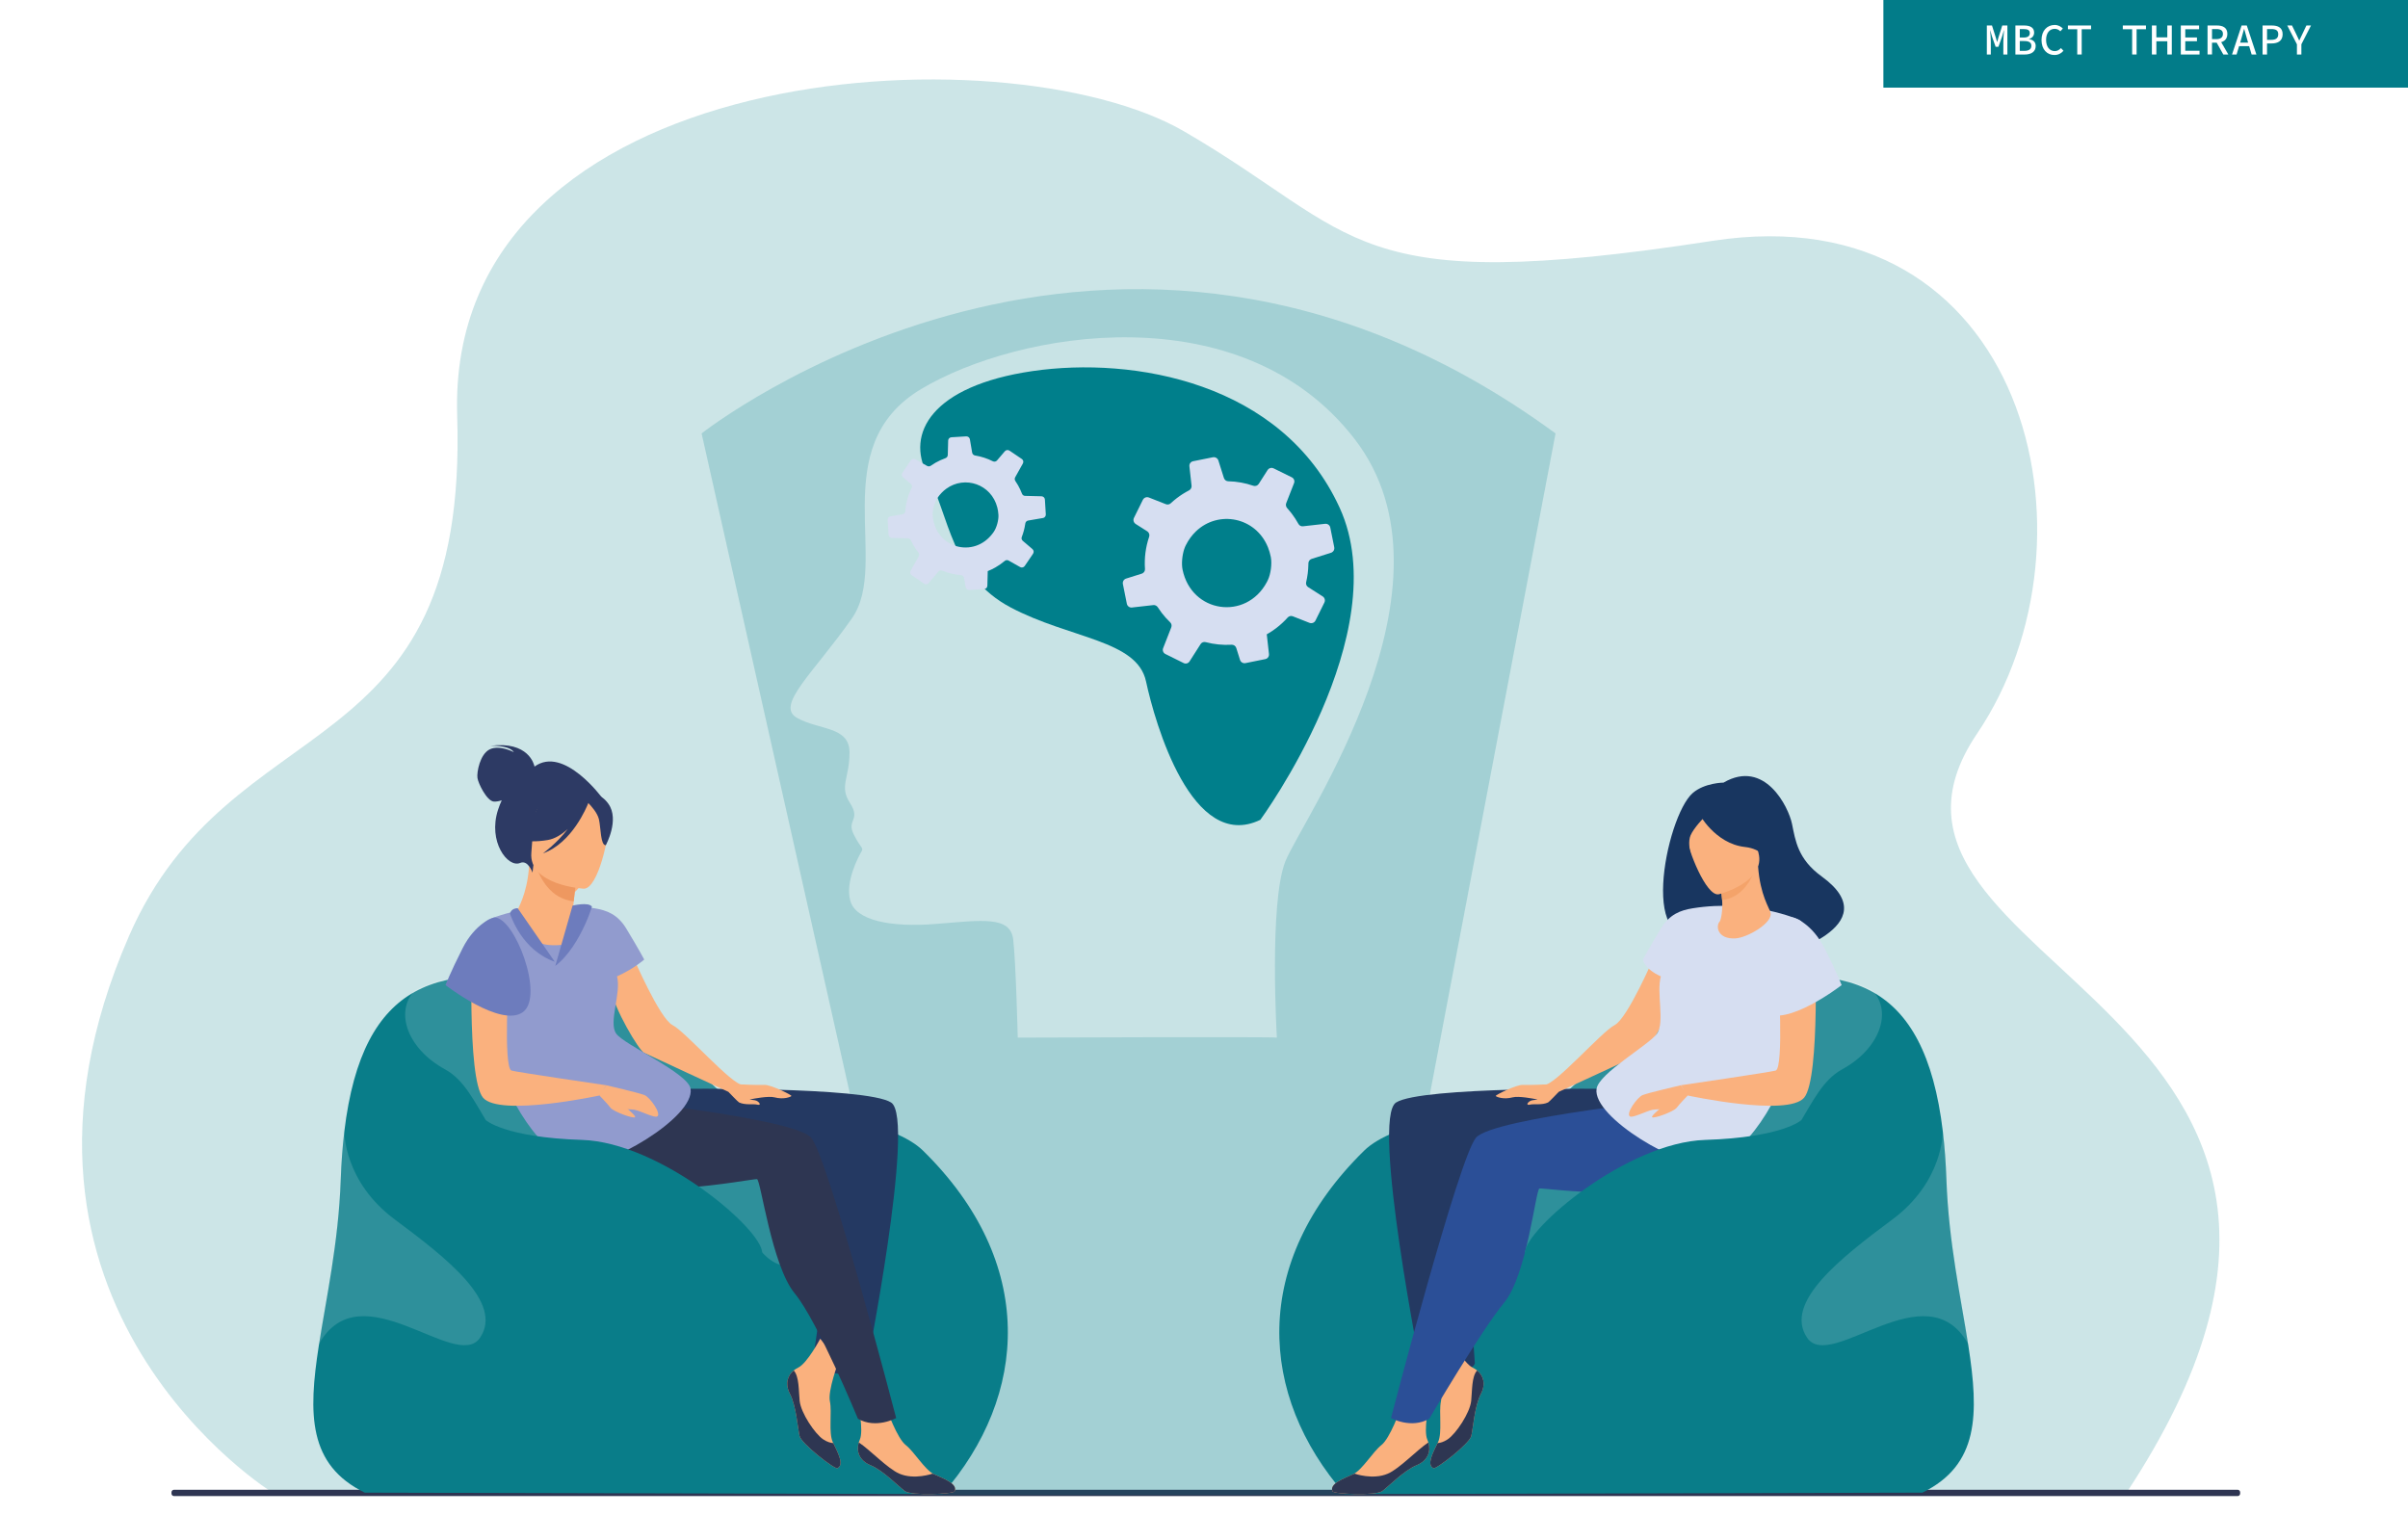 <?xml version="1.0" encoding="UTF-8"?><svg id="Layer_1" xmlns="http://www.w3.org/2000/svg" viewBox="0 0 1033.22 650.2"><defs><style>.cls-1{fill:none;}.cls-2{opacity:.2;}.cls-2,.cls-3{fill:#007f8b;}.cls-4{fill:#2e3652;}.cls-5{fill:#2d3a64;}.cls-6{fill:#243962;}.cls-7{opacity:.15;}.cls-7,.cls-8,.cls-9{fill:#fff;}.cls-8{opacity:.4;}.cls-10{fill:#2b4f97;}.cls-11{fill:#f4a36a;}.cls-12{fill:#027c89;}.cls-13{fill:#097d89;}.cls-14{fill:#919bce;}.cls-15{fill:#6d7cbd;}.cls-16{fill:#2e3552;}.cls-17{fill:#d6def1;}.cls-18{fill:#fab17e;}.cls-19{fill:#fab17d;}.cls-20{fill:#183660;}.cls-21{fill:#ee9860;}</style></defs><rect class="cls-9" width="1033.22" height="650.2"/><rect class="cls-12" x="808.12" y="-.02" width="225.73" height="37.62"/><path class="cls-9" d="M852.52,10.94h2.2l1.61,5.08.56,1.94h.08l.54-1.94,1.62-5.08h2.2v12.44h-1.74v-5.61c0-1.26.2-3.62.29-4.75h-.06l-.77,2.66-1.57,4.4h-1.2l-1.55-4.4-.76-2.66h-.05c.12,1.13.29,3.49.29,4.75v5.61h-1.7v-12.44Z"/><path class="cls-9" d="M864.76,10.94h3.7c2.55,0,4.34.82,4.34,3.05,0,1.2-.69,2.33-2.17,2.71v.08c1.81.3,2.84,1.27,2.84,2.96,0,2.47-1.94,3.65-4.71,3.65h-4v-12.44ZM868.23,16.11c1.93,0,2.71-.66,2.71-1.93s-.89-1.7-2.65-1.7h-1.64v3.62h1.57ZM868.53,21.83c1.97,0,3.08-.66,3.08-2.21,0-1.42-1.06-2-3.08-2h-1.88v4.21h1.88Z"/><path class="cls-9" d="M875.97,17.18c0-4.03,2.4-6.47,5.67-6.47,1.52,0,2.72.73,3.49,1.53l-1.08,1.19c-.63-.65-1.41-1.06-2.42-1.06-2.22,0-3.7,1.81-3.7,4.75s1.49,4.81,3.73,4.81c1.08,0,1.91-.48,2.65-1.3l1.08,1.16c-.98,1.15-2.25,1.81-3.91,1.81-3.08,0-5.51-2.34-5.51-6.43Z"/><path class="cls-9" d="M891.31,12.55h-4.02v-1.61h9.94v1.61h-4.02v10.83h-1.91v-10.83Z"/><path class="cls-9" d="M914.87,12.55h-4.02v-1.61h9.94v1.61h-4.02v10.83h-1.91v-10.83Z"/><path class="cls-9" d="M923.33,10.94h1.92v5.09h4.7v-5.09h1.92v12.44h-1.92v-5.67h-4.7v5.67h-1.92v-12.44Z"/><path class="cls-9" d="M935.74,10.94h7.84v1.61h-5.93v3.53h5.02v1.61h-5.02v4.09h6.12v1.61h-8.03v-12.44Z"/><path class="cls-9" d="M947.2,10.94h4.03c2.55,0,4.48.91,4.48,3.6s-1.92,3.78-4.48,3.78h-2.1v5.05h-1.92v-12.44ZM951,16.79c1.82,0,2.81-.76,2.81-2.25s-.99-2.07-2.81-2.07h-1.87v4.32h1.87ZM952.28,16.73l3.84,6.65h-2.15l-3.12-5.57,1.43-1.08Z"/><path class="cls-9" d="M961.83,10.94h2.22l4.11,12.44h-2.04l-2-6.78c-.4-1.35-.81-2.74-1.17-4.15h-.08c-.37,1.41-.76,2.8-1.16,4.15l-2.04,6.78h-1.95l4.11-12.44ZM960.03,18.29h5.77v1.52h-5.77v-1.52Z"/><path class="cls-9" d="M970.83,10.94h3.92c2.74,0,4.68.94,4.68,3.75s-1.97,3.95-4.68,3.95h-2.02v4.75h-1.91v-12.44ZM974.57,17.1c2,0,2.97-.77,2.97-2.41s-.99-2.22-2.97-2.22h-1.83v4.63h1.83Z"/><path class="cls-9" d="M985.55,19l-4.13-8.06h2.03l1.71,3.5c.45.97.87,1.9,1.35,2.89h.08c.47-.99.93-1.92,1.38-2.89l1.66-3.5h1.97l-4.13,8.06v4.38h-1.91v-4.38Z"/><path class="cls-2" d="M117.61,640.95s-131.56-80.56-62.23-239.34c43.84-100.41,145.74-69.86,140.79-223.19C191.21,25.08,431.56,11.91,508.06,56.37c76.5,44.46,69.7,71.22,226.77,46.98,134.52-20.76,169.9,128.1,113.49,211.45-68.19,100.77,202.54,116.29,63.85,326.16H117.61Z"/><path class="cls-16" d="M960.12,641.98H74.66c-.59,0-1.08-.49-1.08-1.08v-.55c0-.59.49-1.08,1.08-1.08h885.46c.59,0,1.08.48,1.08,1.08v.55c0,.59-.49,1.08-1.08,1.08"/><rect class="cls-1" x="35.2" y="34.09" width="926" height="607.89"/><rect class="cls-1" x="35.2" y="34.09" width="926" height="607.89"/><path class="cls-2" d="M301.04,185.99s176.24-139.31,366.41,0l-86.63,455.55h-177.46"/><path class="cls-8" d="M547.88,445.26s-3.43-57.93,3.67-75.7c7.11-17.77,78.19-118.47,29.62-181.26-48.57-62.79-144.53-46.2-185.99-21.32-41.46,24.88-13.03,74.63-29.62,98.33-16.59,23.69-33.04,37.42-23.56,42.75,9.48,5.33,22.51,3.55,22.51,14.81s-4.52,14.38.22,21.75c4.74,7.37-1.58,7.11,1.58,13.42,3.16,6.32,4.38,5.56,3.29,7.44-1.09,1.88-7.11,12.83-4.74,21.12,2.37,8.29,16.98,11.45,36.72,9.87,19.74-1.58,31.98-3.55,33.17,6.71,1.18,10.27,1.94,42.08,1.94,42.08,0,0,109.95-.44,111.2,0"/><path class="cls-3" d="M540.79,351.78s58.68-80.03,34.02-133.91c-24.66-53.88-88.44-64.97-131.81-58.63-43.37,6.34-54.42,26.94-45.07,44.37,9.35,17.43,10.2,43.58,35.72,57.05,25.51,13.47,54.25,13.9,58.08,31.73,3.83,17.83,19.7,73.62,49.07,59.39"/><path class="cls-17" d="M382.75,230.82l6.76.17c.56.02,1.07.35,1.31.86.3.65.63,1.29,1,1.93.67,1.18,1.41,2.29,2.23,3.31.38.48.44,1.13.14,1.66l-3.45,6.17c-.37.65-.18,1.49.46,1.92l5.34,3.63c.61.41,1.42.3,1.89-.25l4.22-4.95c.4-.49,1.08-.65,1.68-.4,2.54,1.06,5.24,1.71,8.01,1.93.67.05,1.22.57,1.33,1.23l.66,3.9c.13.74.8,1.28,1.55,1.24l6.4-.4c.13,0,.26-.03.38-.07.58-.18.99-.72,1-1.35l.13-5.05.03-1.23c1.12-.44,2.22-.97,3.29-1.58,1.44-.82,2.78-1.76,4-2.79.46-.39,1.12-.47,1.65-.16l4.96,2.79c.68.38,1.54.18,1.97-.47l2.78-4.08.79-1.17c.43-.64.32-1.51-.27-2l-4.14-3.53c-.48-.4-.66-1.07-.43-1.64.67-1.73,1.16-3.53,1.44-5.35.04-.16.06-.3.08-.46,0-.05.02-.1.03-.15.14-.58.61-1.01,1.2-1.11l6.33-1.08c.07,0,.14-.03.21-.05.63-.21,1.06-.82,1.02-1.5l-.39-6.38c-.05-.77-.67-1.37-1.45-1.4l-7.05-.17c-.6,0-1.12-.39-1.33-.95-.47-1.23-1.04-2.44-1.71-3.62-.36-.63-.74-1.24-1.14-1.82-.32-.48-.35-1.1-.07-1.6l3.31-5.93c.37-.65.17-1.48-.45-1.91l-5.29-3.58c-.64-.43-1.5-.33-2.01.27l-3.34,3.92c-.45.53-1.19.67-1.8.37-2.4-1.22-4.98-2.05-7.64-2.49-.63-.09-1.13-.59-1.24-1.22l-.97-5.71c-.13-.77-.82-1.31-1.59-1.27l-6.36.39c-.76.04-1.36.67-1.38,1.43v.29s-.16,5.87-.16,5.87c-.02.63-.41,1.17-1.01,1.38h0c-1.42.51-2.82,1.14-4.18,1.91-.72.41-1.41.86-2.09,1.33-.46.33-1.07.36-1.57.09l-5.04-2.83c-.69-.39-1.56-.18-2,.47l-3.57,5.27c-.1.15-.17.32-.21.48-.13.53.04,1.12.48,1.49l3.31,2.81c.4.35.59.89.5,1.4-.03.13-.07.27-.13.4-1.55,3.09-2.46,6.45-2.7,9.9-.03.59-.43,1.08-.97,1.28-.08.03-.16.05-.24.06l-5.13.87c-.74.13-1.27.79-1.23,1.55v.15s.38,6.22.38,6.22c.06.78.69,1.39,1.47,1.41M427.93,217.79c.25,1,.42,2.07.48,3.2.12,2.15-.76,5.39-1.97,7.17-.13.19-.26.38-.39.56-8.18,11.19-24.92,6.43-25.85-7.59-.12-1.83.47-4.4,1.38-6.3.22-.44.44-.85.68-1.19,1.11-1.62,2.39-2.92,3.78-3.93,7.94-5.77,19.35-1.95,21.89,8.08"/><path class="cls-17" d="M485.75,260.68l9.11-1.03c.76-.08,1.5.28,1.91.92.53.82,1.09,1.62,1.69,2.41,1.12,1.46,2.32,2.81,3.61,4.03.6.57.8,1.44.49,2.21l-3.49,8.92c-.38.95.04,2.04.97,2.5l7.85,3.89c.89.44,1.96.14,2.5-.69l4.75-7.44c.45-.73,1.33-1.07,2.19-.85,3.61.95,7.36,1.33,11.11,1.11.91-.05,1.75.54,2.02,1.4l1.61,5.12c.31.97,1.31,1.57,2.32,1.37l8.52-1.72c.18-.03.34-.08.49-.16.74-.35,1.19-1.16,1.09-2l-.76-6.81-.19-1.66c1.42-.8,2.81-1.71,4.13-2.73,1.79-1.37,3.41-2.88,4.85-4.49.55-.61,1.42-.83,2.18-.53l7.18,2.82c.98.38,2.1-.05,2.56-.99l2.97-6,.85-1.72c.47-.94.15-2.08-.73-2.64l-6.21-3.97c-.73-.45-1.08-1.31-.88-2.13.58-2.45.9-4.95.95-7.46.02-.22.02-.42.02-.63,0-.07,0-.14.01-.21.08-.8.64-1.47,1.41-1.71l8.31-2.63c.1-.02.19-.07.27-.11.81-.39,1.27-1.3,1.1-2.2l-1.71-8.5c-.21-1.03-1.16-1.72-2.21-1.61l-9.5,1.07c-.81.1-1.58-.32-1.96-1.03-.86-1.56-1.85-3.08-2.97-4.55-.6-.78-1.22-1.52-1.87-2.24-.52-.58-.68-1.41-.39-2.13l3.36-8.58c.37-.94-.04-2.02-.96-2.48l-7.77-3.83c-.94-.47-2.08-.16-2.65.74l-3.76,5.88c-.5.79-1.47,1.13-2.35.83-3.45-1.2-7.07-1.84-10.72-1.93-.86,0-1.63-.58-1.89-1.41l-2.37-7.49c-.32-1.01-1.34-1.6-2.38-1.4l-8.47,1.7c-1.02.2-1.71,1.16-1.58,2.17l.04.4.88,7.91c.1.85-.34,1.65-1.1,2.04h0c-1.81.94-3.57,2.05-5.26,3.34-.9.69-1.74,1.41-2.56,2.17-.56.53-1.37.69-2.09.41l-7.29-2.87c-1-.4-2.13.05-2.6,1l-3.82,7.74c-.11.22-.17.46-.2.68-.08.74.27,1.5.92,1.92l4.97,3.16c.6.39.96,1.08.93,1.78,0,.18-.04.37-.1.56-1.51,4.44-2.11,9.12-1.79,13.8.07.79-.37,1.53-1.06,1.9-.1.05-.2.09-.32.13l-6.73,2.12c-.97.31-1.56,1.3-1.37,2.31l.04.2,1.66,8.29c.22,1.04,1.18,1.74,2.24,1.62M544.04,234.81c.52,1.3.94,2.71,1.24,4.21.56,2.86-.02,7.38-1.32,10-.14.28-.28.56-.42.83-8.91,16.55-32.28,13.26-36.13-5.41-.5-2.44-.19-6,.68-8.72.21-.63.44-1.22.7-1.72,1.19-2.38,2.67-4.36,4.35-5.98,9.6-9.22,25.63-6.2,30.9,6.8"/><path class="cls-13" d="M824.91,640.51l-247.94.61c-36.88-42.22-40.63-99.3,8.36-147.37,6.16-6.04,17.98-10.33,30.71-13.35,23.48-5.56,50.1-6.84,50.31-6.95.08-.03,14.07-11.37,22.5-21.56,26.17-31.65,48.42-28.92,48.42-28.92,26.66-5.18,49.4-6.69,66.26,2.7t0,0c15.61,8.71,26.18,26.79,30.12,60.01.75,6.28,1.26,13.11,1.52,20.51.95,26.96,6.26,50.94,9.41,71.25,0,0,0,0,0,0,4.56,29.42,4.59,51.13-19.68,63.05Z"/><path class="cls-7" d="M790.31,458.94c-16.18,8.8-17.98,37.83-43.3,45.32-25.32,7.49-68.3,6.79-92.69,33.22-23.53,25.5-49.44-39.42-38.27-57.67,23.48-5.56,50.1-6.84,50.31-6.95.08-.03,14.07-11.37,22.5-21.56,26.17-31.65,48.42-28.92,48.42-28.92,26.66-5.18,49.4-6.69,66.26,2.7t0,0c8.55,9.34,2.95,25.05-13.23,33.85Z"/><path class="cls-6" d="M691.01,467.25s-81.18-1.07-91.99,5.85c-10.81,6.92,11.15,116.86,11.15,116.86,0,0,21,.61,22.65-4.95,0,0-3.92-51.53-.64-60.45,3.28-8.91,1.21-21.25,1.21-21.25,0,0,41.08,6.15,54.11,3.03s3.51-39.1,3.51-39.1Z"/><path class="cls-18" d="M709.79,410.42c0,.06-11.42,26.63-16.99,29.46-5.57,2.83-25.73,25.99-30.05,25.59-4.32-.4,5.06,3.52,5.06,3.52,0,0,35.24-16.24,37.28-17.26,2.05-1.01,12.84-18.77,14.32-27.78,1.48-9.01-9.62-13.52-9.62-13.52Z"/><path class="cls-18" d="M635.4,598.16c-2.71,5.22-3.32,14.82-4.12,18.08-.8,3.25-14.99,14.32-16.21,13.77-3.1-1.4-.14-6.81,1.76-10.76.08-.16.15-.32.22-.47,1.87-3.98.26-12.87,1.23-17.47.97-4.59-3.69-16.95-3.69-16.95l7.84-9.9s5.51,10.48,9.45,12.39c.7.34,1.35.75,1.92,1.22,2.67,2.2,3.83,5.8,1.6,10.09Z"/><path class="cls-18" d="M607.85,628.73c-5.43,2.24-12.09,9.18-14.81,11.15-2.72,1.97-20.69,1.27-21.27.06-1.53-3.19,4.76-5.47,8.76-7.3.06-.03.12-.06.18-.08h.01c3.95-2,8.37-9.63,12.02-12.47,3.7-2.88,8.12-15.33,8.12-15.33l12.37-2.51s-2.55,11.56-.77,15.56c.17.38.31.76.43,1.14,1.13,3.71-.12,7.75-5.04,9.78Z"/><path class="cls-20" d="M733.11,398.63c-1.65-1.91,24.45-9.78,30.02,11.64,0,0,48.05-12.78,18.51-34.18-10.22-7.41-11.25-15.32-12.73-22.55-1.48-7.24-11.68-28.03-29.39-17.71,0,0-8.09.04-13.21,4.47-11.64,10.09-24.37,74.2,6.8,58.33Z"/><path class="cls-10" d="M724.92,471.02s-84.19,8.55-91.58,17.15c-7.4,8.59-36.49,120.33-36.49,120.33,0,0,8.59,4.79,16.4.31,0,0,22.28-37.9,32.13-49.8,9.85-11.9,13.55-48.64,15.17-49.02s54.38,7.36,72.55-6.58c18.17-13.94-8.18-32.39-8.18-32.39Z"/><path class="cls-17" d="M771.81,394.63s-20.08-8.97-45.54-4.87c-5.2.84-9.89,2.55-13.61,8.68-5.26,8.66-7.72,13.31-7.72,13.31,0,0,.51,4.01,7.69,7.21-1.96,7.18,1.79,19.72-1.66,24.58-3.45,4.87-24.85,16.93-25.91,23.64-1.94,12.33,36.56,34.68,48.04,32.29,33.04-6.86,55.49-95.39,38.72-104.83Z"/><path class="cls-20" d="M760.45,369.23s3.96-7.79,4.48-14.18c.38-4.56-3.48-20.98-19.97-17.01,0,0-4.81.94-9.08,4.45-3.4,2.79-8.14,8.58-.91,22.54l1.98,4.76,23.5-.56Z"/><path class="cls-18" d="M737.84,395.5c-1.67,1.76-1.01,7.6,6.79,7.17,5.12-.29,16.1-6.62,15.08-11-.49-2.08-4.43-7.45-5.35-19.79l-.93.26-15.64,4.39s.75,4.97,1.13,9.68c.32,3.95-.39,8.56-1.08,9.29Z"/><path class="cls-11" d="M737.79,376.53s.75,4.97,1.13,9.68c8.87-.95,12.93-9.43,14.5-14.07l-15.64,4.39Z"/><path class="cls-18" d="M737.45,383.76s20.46-5.15,17.06-17.84c-3.4-12.69-3.05-21.91-16.26-19.16-13.21,2.75-14.44,8.27-14.33,12.78.1,4.51,8.12,25.23,13.53,24.21Z"/><path class="cls-20" d="M728.9,348.95s6.87,13.09,19.83,14.5c7.58.83,9.66,5.82,9.66,5.82,0,0-2.27-14.29-6.09-23.03,0,0-21.11-5.52-23.41,2.7Z"/><path class="cls-20" d="M731.24,350.68s-4.48,4.57-5.86,7.8c-2.05,4.77,1.94,14.83,3.59,17,0,0-9.52-16.16-6.34-23.15,3.37-7.42,8.61-1.65,8.61-1.65Z"/><path class="cls-18" d="M668.83,468.51s-4.08,4.31-4.57,4.55c-2.69,1.26-6.1.53-7.74.94-1.64.41-1.36-.61-.15-1.44,1.21-.83,4.2-.51,2.98-.81s-7.81-1.53-10.29-.87c-3.93,1.05-7.02-.18-7.27-.59-.25-.4,8.96-4.9,11.6-4.75,2.63.15,10.2-.21,10.2-.21l5.25,3.18Z"/><path class="cls-18" d="M778.73,402.59s2.45,60.02-4.61,68.43c-7.01,8.35-49.95-.93-49.95-.93l-2.97-4.39s38.12-5.58,40.68-6.3c3.68-1.04,1.12-42.37,1.12-42.37l15.73-14.45Z"/><path class="cls-17" d="M769.27,393.68c.61.02,8.2,2.51,13.64,13.29,5.35,10.59,7.3,15.74,7.3,15.74,0,0-23.74,18.4-33.18,11.62-9.44-6.78,3.53-40.88,12.24-40.65Z"/><path class="cls-18" d="M724.18,470.09s-3.42,3.46-4.72,5.23c-1.3,1.77-10.38,4.97-10.59,4.03-.2-.95,4.06-3.83,4.45-4.9.39-1.07,5.04-6.48,7.88-7.09,2.84-.61,2.97,2.74,2.97,2.74Z"/><path class="cls-18" d="M721.2,465.7s-14,3.24-16.38,4.21c-2.38.97-7.42,8.11-5.42,9.18,1.26.68,6.79-2.24,9.6-2.85,2.81-.61,10.75.77,14.39-6.41.41-.81-2.19-4.12-2.19-4.12Z"/><path class="cls-4" d="M607.85,628.73c-5.43,2.24-12.09,9.18-14.81,11.15-2.72,1.97-20.69,1.27-21.27.06-1.53-3.19,4.76-5.47,8.76-7.3.06-.03.12-.06.18-.08h.01s.56-.19.56-.19c0,0,7.76,2.77,14.2,0,5.03-2.16,12.49-10.16,17.41-13.41,1.13,3.71-.12,7.75-5.04,9.78Z"/><path class="cls-4" d="M635.4,598.16c-2.71,5.22-3.32,14.82-4.12,18.08-.8,3.25-14.99,14.32-16.21,13.77-3.1-1.4-.14-6.81,1.76-10.76,1.12-.07,2.6-.46,4.33-1.61,3.54-2.36,9.56-11.28,10.1-16.54.44-4.29.16-10.43,2.54-13.02,2.67,2.2,3.83,5.8,1.6,10.09Z"/><path class="cls-13" d="M772.97,480.62s-7.98,7.47-41.35,8.53c-33.37,1.06-76.89,37.92-77.3,48.33-.41,10.41,67.19,26.26,68.23,24.77,1.05-1.49,42.88-37.4,42.88-37.4l7.54-44.23Z"/><path class="cls-7" d="M844.59,576.86c-17.97-32.35-59,12.27-69.2-2.83-10.2-15.1,14.42-34.26,36.62-50.77,21.75-16.17,21.66-37.31,21.65-38.17.75,6.28,1.26,13.11,1.52,20.51.95,26.96,6.26,50.94,9.41,71.25Z"/><path class="cls-13" d="M156.46,640.51l247.94.61c36.88-42.22,40.63-99.3-8.36-147.37-6.16-6.04-17.98-10.33-30.71-13.35-23.48-5.56-50.1-6.84-50.31-6.95-.08-.03-14.07-11.37-22.5-21.56-26.17-31.65-48.42-28.92-48.42-28.92-26.66-5.18-49.4-6.69-66.26,2.7t0,0c-15.61,8.71-26.18,26.79-30.12,60.01-.75,6.28-1.26,13.11-1.52,20.51-.95,26.96-6.26,50.94-9.41,71.25,0,0,0,0,0,0-4.56,29.42-4.59,51.13,19.68,63.05Z"/><path class="cls-7" d="M191.06,458.94c16.18,8.8,17.98,37.83,43.3,45.32,25.32,7.49,68.3,6.79,92.69,33.22,23.53,25.5,49.44-39.42,38.27-57.67-23.48-5.56-50.1-6.84-50.31-6.95-.08-.03-14.07-11.37-22.5-21.56-26.17-31.65-48.42-28.92-48.42-28.92-26.66-5.18-49.4-6.69-66.26,2.7t0,0c-8.55,9.34-2.95,25.05,13.23,33.85Z"/><path class="cls-6" d="M290.37,467.25s81.18-1.07,91.99,5.85c10.81,6.92-11.15,116.86-11.15,116.86,0,0-21,.61-22.65-4.95,0,0,9.92-62.54,6.64-71.45-3.28-8.91-4.21-14.24-4.21-14.24,0,0-44.08,10.15-57.12,7.03s-3.51-39.1-3.51-39.1Z"/><path class="cls-18" d="M271.58,410.42c0,.06,11.42,26.63,16.99,29.46,5.57,2.83,25.73,25.99,30.05,25.59,4.32-.4-5.06,3.52-5.06,3.52,0,0-35.24-16.24-37.28-17.26-2.05-1.01-12.84-18.77-14.32-27.78-1.48-9.01,9.62-13.52,9.62-13.52Z"/><path class="cls-18" d="M338.97,598.16c2.71,5.22,3.32,14.82,4.12,18.08.8,3.25,14.99,14.32,16.21,13.77,3.1-1.4.14-6.81-1.76-10.76-.08-.16-.15-.32-.22-.47-1.87-3.98-.26-12.87-1.23-17.47-.97-4.59,3.69-16.95,3.69-16.95l-7.84-9.9s-5.51,10.48-9.45,12.39c-.7.34-1.35.75-1.92,1.22-2.67,2.2-3.83,5.8-1.6,10.09Z"/><path class="cls-18" d="M373.52,628.73c5.43,2.24,12.09,9.18,14.81,11.15,2.72,1.97,20.69,1.27,21.27.06,1.53-3.19-4.76-5.47-8.76-7.3-.06-.03-.12-.06-.18-.08h-.01c-3.95-2-8.37-9.63-12.02-12.47-3.7-2.88-8.12-15.33-8.12-15.33l-12.37-2.51s2.55,11.56.77,15.56c-.17.38-.31.76-.43,1.14-1.13,3.71.12,7.75,5.04,9.78Z"/><path class="cls-4" d="M256.45,471.02s84.19,8.55,91.58,17.15c7.4,8.59,36.49,120.33,36.49,120.33,0,0-8.59,4.79-16.4.31,0,0-17.27-41.91-27.13-53.81-9.85-11.9-14.55-48.64-16.17-49.02s-58.38,11.37-76.55-2.58c-18.17-13.94,8.18-32.39,8.18-32.39Z"/><path class="cls-14" d="M209.56,394.63s20.08-8.97,45.54-4.87c5.2.84,9.89,2.55,13.61,8.68,5.26,8.66,7.72,13.31,7.72,13.31,0,0-4.51,4.01-11.69,7.21,1.96,7.18-3.79,19.72-.34,24.58,3.45,4.87,30.85,16.93,31.91,23.64,1.94,12.33-36.56,34.68-48.04,32.29-33.04-6.86-55.49-95.39-38.72-104.83Z"/><path class="cls-20" d="M220.92,369.23s-3.96-7.79-4.48-14.18c-.38-4.56,3.48-20.98,19.97-17.01,0,0,4.81.94,9.08,4.45,3.4,2.79,8.14,8.58.91,22.54l-1.98,4.76-23.5-.56Z"/><path class="cls-18" d="M243.53,395.5c1.67,1.76,1.01,7.6-6.79,7.17-5.12-.29-16.1-6.62-15.08-11,.49-2.08,4.43-7.45,5.35-19.79l.93.26,15.64,4.39s-.75,4.97-1.13,9.68c-.32,3.95.39,8.56,1.08,9.29Z"/><path class="cls-11" d="M243.58,376.53s-.75,4.97-1.13,9.68c-8.87-.95-12.93-9.43-14.5-14.07l15.64,4.39Z"/><path class="cls-18" d="M243.92,383.76s-20.46-5.15-17.06-17.84c3.4-12.69,3.05-21.91,16.26-19.16,13.21,2.75,14.44,8.27,14.33,12.78-.1,4.51-8.12,25.23-13.53,24.21Z"/><path class="cls-20" d="M252.48,348.95s-6.87,13.09-19.83,14.5c-7.58.83-9.66,5.82-9.66,5.82,0,0,2.27-14.29,6.09-23.03,0,0,21.11-5.52,23.41,2.7Z"/><path class="cls-20" d="M250.13,350.68s4.48,4.57,5.86,7.8c2.05,4.77-1.94,14.83-3.59,17,0,0,9.52-16.16,6.34-23.15-3.37-7.42-8.61-1.65-8.61-1.65Z"/><path class="cls-18" d="M312.54,468.51s4.08,4.31,4.57,4.55c2.69,1.26,6.1.53,7.74.94,1.64.41,1.36-.61.15-1.44-1.21-.83-4.2-.51-2.98-.81s7.81-1.53,10.29-.87c3.93,1.05,7.02-.18,7.27-.59.25-.4-8.96-4.9-11.6-4.75-2.63.15-10.2-.21-10.2-.21l-5.25,3.18Z"/><path class="cls-18" d="M202.64,402.59s-2.45,60.02,4.61,68.43c7.01,8.35,49.95-.93,49.95-.93l2.97-4.39s-38.12-5.58-40.68-6.3c-3.68-1.04-1.12-42.37-1.12-42.37l-15.73-14.45Z"/><path class="cls-15" d="M212.1,393.68c-.61.02-8.2,2.51-13.64,13.29-5.35,10.59-7.3,15.74-7.3,15.74,0,0,23.74,18.4,33.18,11.62,9.44-6.78-3.53-40.88-12.24-40.65Z"/><path class="cls-18" d="M257.2,470.09s3.42,3.46,4.72,5.23c1.3,1.77,10.38,4.97,10.59,4.03.2-.95-4.06-3.83-4.45-4.9-.39-1.07-5.04-6.48-7.88-7.09-2.84-.61-2.97,2.74-2.97,2.74Z"/><path class="cls-18" d="M260.17,465.7s14,3.24,16.38,4.21c2.38.97,7.42,8.11,5.42,9.18-1.26.68-6.79-2.24-9.6-2.85-2.81-.61-10.75.77-14.39-6.41-.41-.81,2.19-4.12,2.19-4.12Z"/><path class="cls-4" d="M373.52,628.73c5.43,2.24,12.09,9.18,14.81,11.15,2.72,1.97,20.69,1.27,21.27.06,1.53-3.19-4.76-5.47-8.76-7.3-.06-.03-.12-.06-.18-.08h-.01s-.56-.19-.56-.19c0,0-7.76,2.77-14.2,0-5.03-2.16-12.49-10.16-17.41-13.41-1.13,3.71.12,7.75,5.04,9.78Z"/><path class="cls-4" d="M338.97,598.16c2.71,5.22,3.32,14.82,4.12,18.08.8,3.25,14.99,14.32,16.21,13.77,3.1-1.4.14-6.81-1.76-10.76-1.12-.07-2.6-.46-4.33-1.61-3.54-2.36-9.56-11.28-10.1-16.54-.44-4.29-.16-10.43-2.54-13.02-2.67,2.2-3.83,5.8-1.6,10.09Z"/><path class="cls-13" d="M208.4,480.62s7.98,7.47,41.35,8.53c33.37,1.06,76.89,37.92,77.3,48.33.41,10.41-67.19,26.26-68.23,24.77-1.05-1.49-42.88-37.4-42.88-37.4l-7.54-44.23Z"/><path class="cls-7" d="M136.78,576.86c17.97-32.35,59,12.27,69.2-2.83,10.2-15.1-14.42-34.26-36.62-50.77-21.75-16.17-21.66-37.31-21.65-38.17-.75,6.28-1.26,13.11-1.52,20.51-.95,26.96-6.26,50.94-9.41,71.25Z"/><path class="cls-5" d="M229.35,328.93c-.19-.94-2.58-10.99-18.93-8.91,0,0,8.14-.37,10.06,2.75,0,0-6.11-3.27-10.33-1.22-4.22,2.04-5.64,9.86-5.28,12.3.36,2.44,4.08,9.89,7.01,10.11,1.11.08,2.32-.18,3.41-.54-.57,1.23-1.11,2.58-1.59,4.06-4.46,13.73,4.22,25.06,9.5,22.81,3.38-1.44,5.3,4.12,5.3,4.12l30-31.88s-16.54-22.77-29.14-13.59"/><path class="cls-19" d="M244.69,404.84c-22.66,4.85-23.84-14.37-22.42-14.43,2.57-1.84,5.51-7.39,6.6-19.15l1.06.28,17.67,4.74s-.93,5.39-1.44,10.48c-.4,3.99-.53,7.8.24,8.74,1.38.3-3.79.49-3.79.49,0,0,2,0,2.01.02.23.38,1.11,14.56-4.93,15.85"/><path class="cls-21" d="M247.61,376.27s-.94,5.39-1.44,10.49c-10.05-1.02-14.52-10.2-16.23-15.23l17.68,4.74Z"/><path class="cls-19" d="M250.51,381.35s-23.87-1.39-22.51-15.59c1.36-14.2-.8-23.94,14.5-23.65,15.3.29,17.74,5.92,18.49,10.75.75,4.83-4.23,28.49-10.47,28.49"/><path class="cls-5" d="M261.04,344.91c-3.27-4.54-6.15-3.81-7.83-2.64-12.37-7.81-21.74,1.69-21.74,1.69-2.58,10.07-10.83,15.34-10.83,15.34,0,0,4.1,2.89,14.35,1.17,3.13-.53,6.07-2.4,8.63-4.75-4.68,6.2-10.66,10.47-10.66,10.47,12.48-4.4,18.83-19.96,19.47-21.6,1.33,1.36,3.94,4.28,4.56,7.01.84,3.7.65,11.19,2.94,11.1,0,0,6.02-10.96,1.11-17.77"/><path class="cls-15" d="M222.15,389.73s-2.86-.13-3.32,2.38c.49,1.12,5.06,15.59,19.21,20.59l-15.9-22.97Z"/><path class="cls-15" d="M245.67,388.61s6.9-1.69,8.3.44c1.31-4.29-3.95,16.38-15.71,25.44l7.41-25.88Z"/></svg>